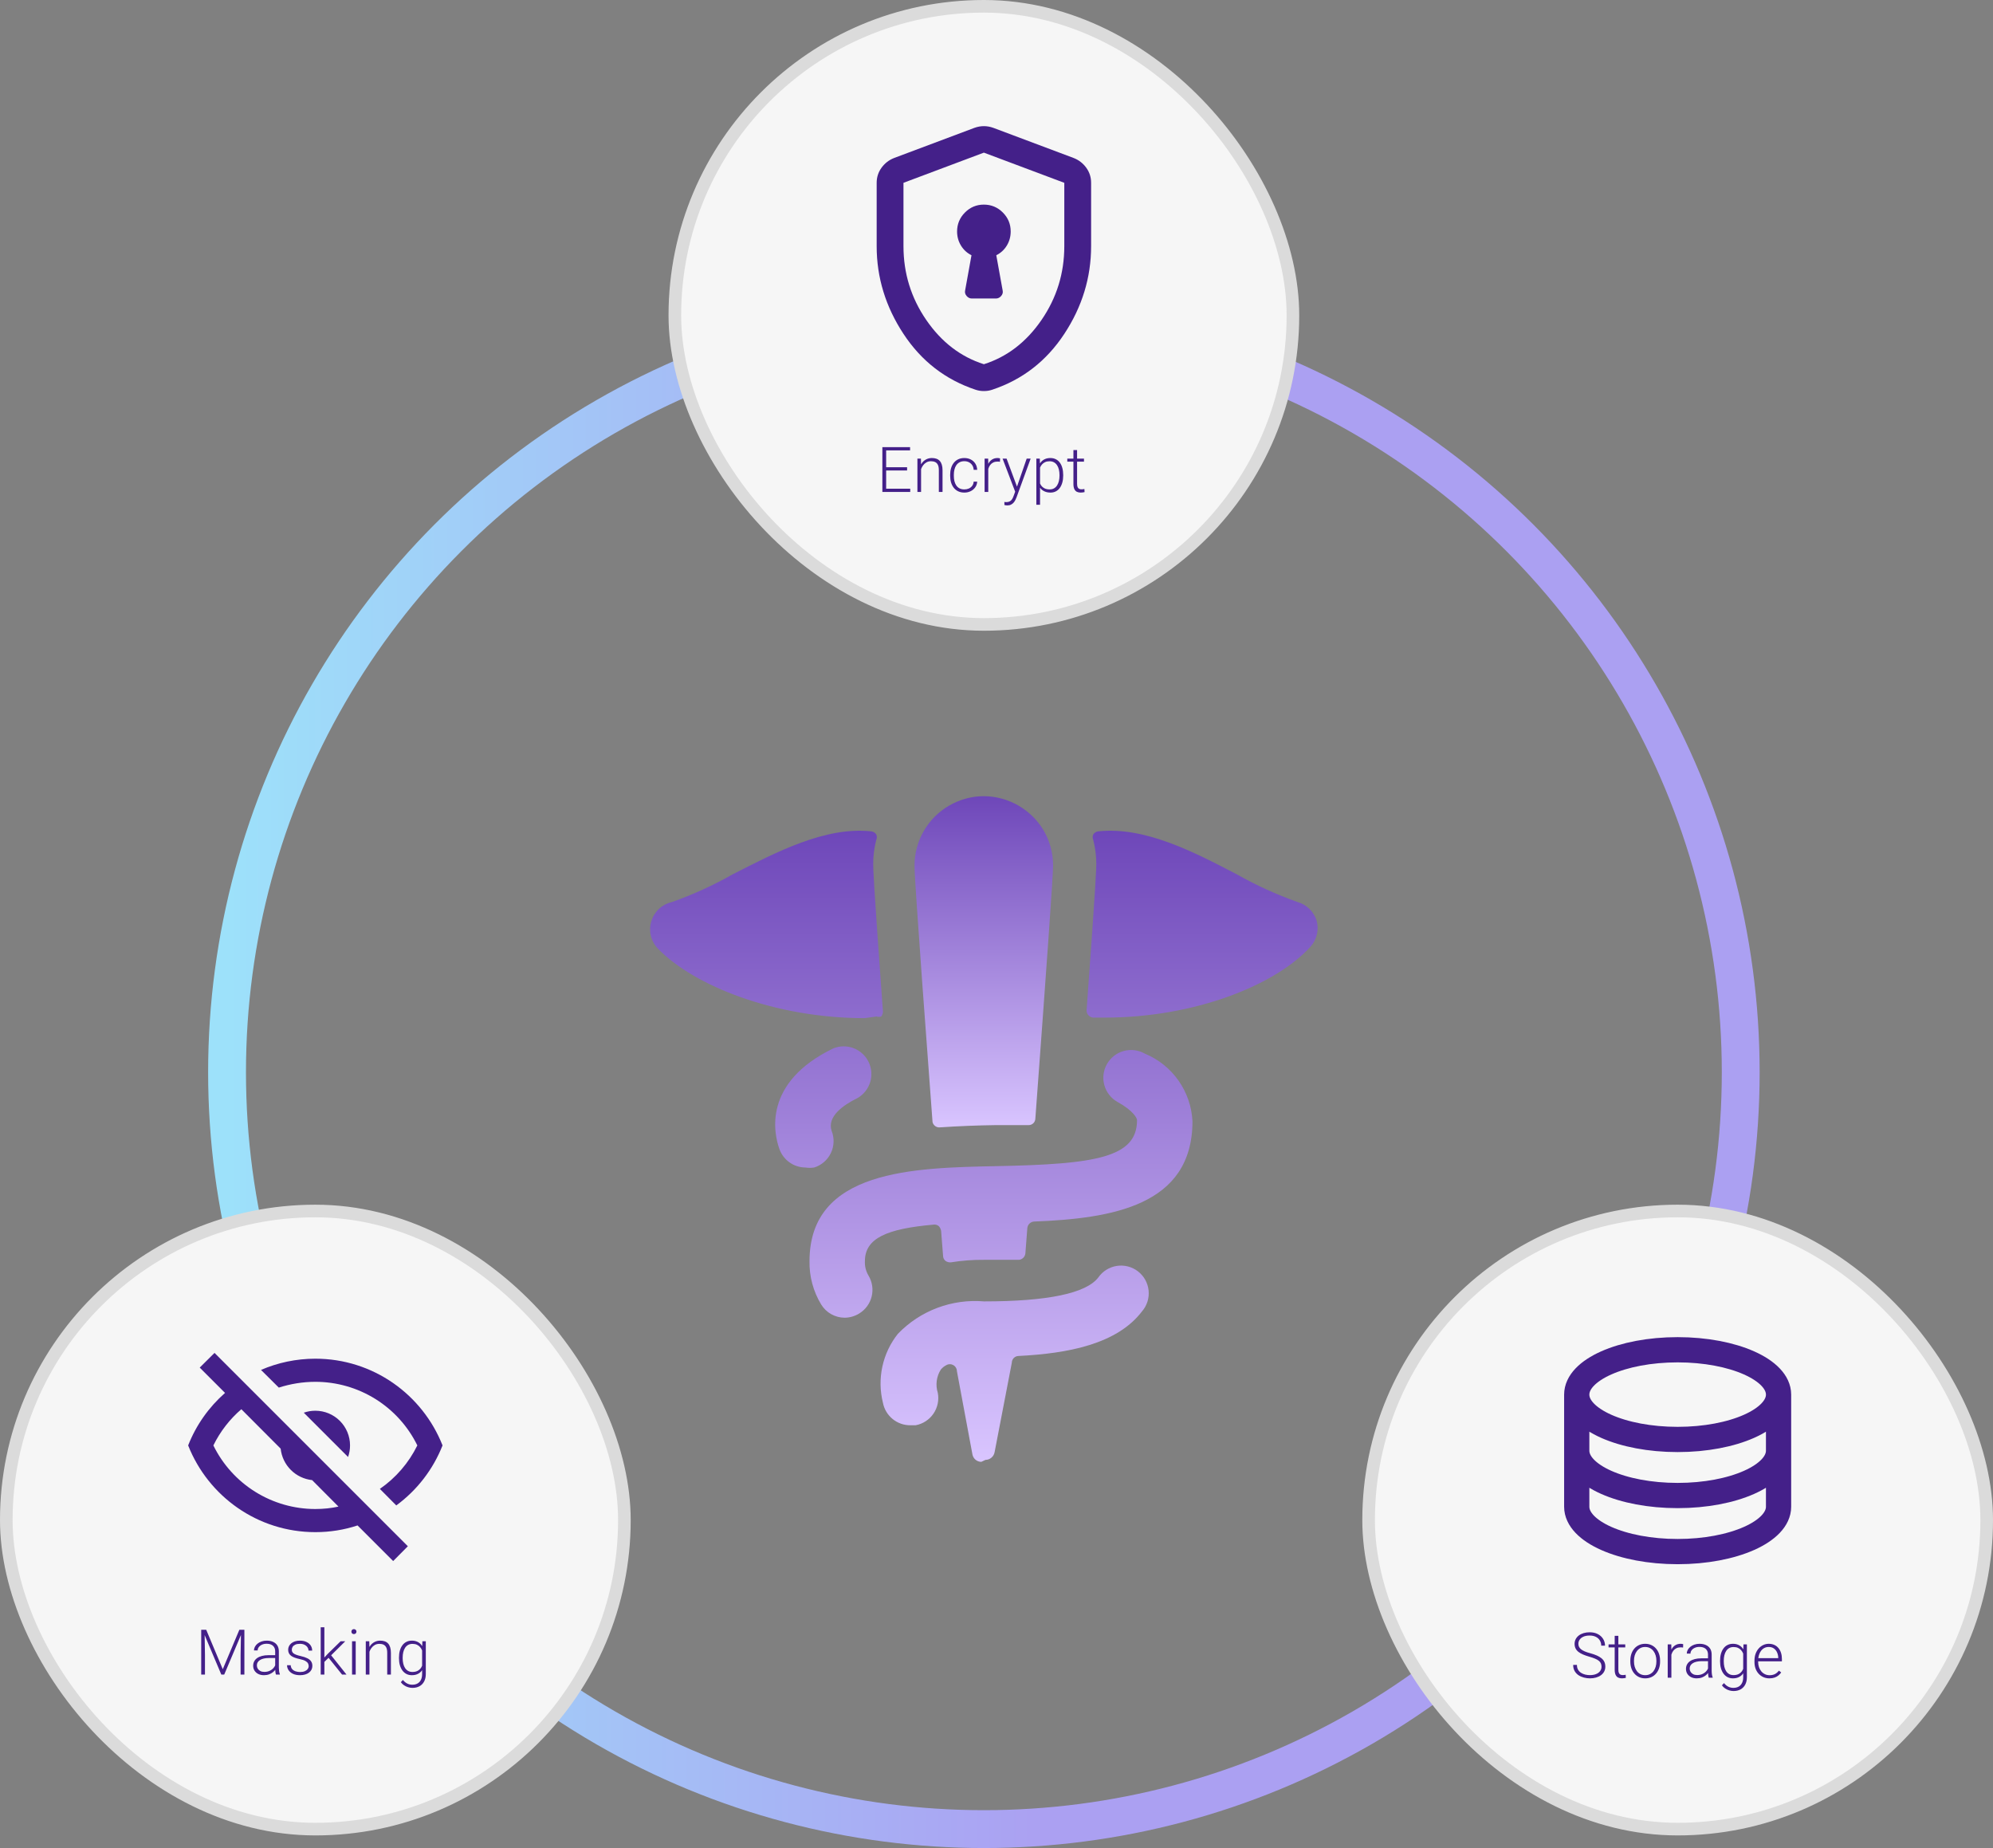 <svg width="316" height="293" viewBox="0 0 316 293" fill="none"
    xmlns="http://www.w3.org/2000/svg">
    <rect x="0" y="0" width="316" height="293" fill="#808080" stroke="none"/>
    <g id="circle-line">
        <circle cx="156" cy="170" r="120" stroke="url(#paint2_linear_171_810)" stroke-width="6" />
        <defs>
            <linearGradient id="paint2_linear_171_810" x1="36" y1="251.176" x2="165.767"
                y2="251.176" gradientUnits="userSpaceOnUse">
                <stop stop-color="#9de1fa">
                    <animate attributeName="stop-color" values="#9de1fa;#aba0f2;#9de1fa" dur="5s"
                        repeatCount="indefinite" />
                </stop>
                <stop offset="1" stop-color="#aba0f2">
                    <animate attributeName="stop-color" values="#aba0f2;#9de1fa;#aba0f2" dur="5s"
                        repeatCount="indefinite" />
                </stop>
            </linearGradient>
        </defs>
    </g>
    <g id="medical-icon">
        <path
            d="M181.515 167.048C181.013 166.762 180.459 166.578 179.886 166.507C179.312 166.435 178.73 166.477 178.173 166.63C177.616 166.783 177.094 167.044 176.638 167.399C176.182 167.754 175.8 168.195 175.514 168.697C175.229 169.2 175.045 169.753 174.973 170.327C174.901 170.9 174.943 171.482 175.096 172.039C175.249 172.596 175.511 173.118 175.865 173.574C176.22 174.03 176.661 174.412 177.164 174.698C179.711 176.102 180.282 177.285 180.282 177.596C180.282 183.527 173.735 184.58 158.052 184.886C144.867 185.151 128.352 185.457 128.352 199.961C128.307 202.373 128.946 204.749 130.197 206.814C130.989 208.119 132.402 208.916 133.932 208.92C134.738 208.91 135.526 208.683 136.214 208.263C137.209 207.662 137.925 206.691 138.205 205.562C138.485 204.433 138.306 203.239 137.708 202.242C137.295 201.554 137.096 200.758 137.136 199.956C137.136 196.311 140.61 194.817 148.035 194.16C148.174 194.141 148.316 194.15 148.451 194.188C148.586 194.225 148.713 194.289 148.823 194.376C149.04 194.588 149.179 194.867 149.219 195.168L149.529 199.124C149.532 199.277 149.568 199.427 149.636 199.564C149.704 199.701 149.801 199.821 149.921 199.916C150.177 200.096 150.492 200.172 150.803 200.136C152.534 199.857 154.277 199.725 156.032 199.74H161.567C161.825 199.712 162.067 199.597 162.251 199.412C162.435 199.228 162.551 198.987 162.579 198.728L162.885 194.732C162.905 194.459 163.022 194.202 163.215 194.008C163.408 193.814 163.665 193.695 163.938 193.674C176.286 193.193 189.071 191.172 189.071 177.771C188.958 175.451 188.187 173.21 186.849 171.311C185.51 169.412 183.663 167.934 181.515 167.048ZM156.248 231.461C156.595 231.459 156.931 231.335 157.197 231.11C157.463 230.886 157.641 230.575 157.701 230.232L160.424 216.084C160.424 215.495 160.887 215.004 161.477 214.986C169.388 214.59 177.119 213.096 181.074 207.912C181.463 207.46 181.757 206.934 181.936 206.365C182.115 205.796 182.176 205.196 182.116 204.602C182.056 204.009 181.875 203.434 181.585 202.912C181.295 202.391 180.902 201.934 180.43 201.569C179.958 201.205 179.416 200.94 178.838 200.792C178.26 200.644 177.658 200.615 177.069 200.707C176.479 200.799 175.915 201.01 175.41 201.327C174.904 201.645 174.469 202.062 174.131 202.553C172.196 205.055 166.089 206.333 156.032 206.333C153.515 206.118 150.982 206.468 148.617 207.357C146.253 208.246 144.117 209.652 142.365 211.472C141.157 212.991 140.315 214.767 139.904 216.663C139.493 218.559 139.523 220.525 139.994 222.407C140.399 224.508 142.253 226.007 144.386 225.971H145.178C145.747 225.866 146.29 225.649 146.775 225.333C147.26 225.017 147.678 224.608 148.005 224.13C148.331 223.652 148.56 223.114 148.678 222.547C148.796 221.981 148.801 221.396 148.692 220.827C148.499 220.214 148.441 219.567 148.525 218.929C148.608 218.292 148.829 217.68 149.174 217.137C149.415 216.844 149.715 216.605 150.056 216.435C150.222 216.337 150.411 216.286 150.605 216.286C150.798 216.286 150.987 216.337 151.154 216.435C151.325 216.532 151.468 216.673 151.569 216.843C151.669 217.013 151.723 217.206 151.725 217.403L154.182 230.583C154.241 230.915 154.414 231.215 154.671 231.432C154.929 231.649 155.254 231.769 155.591 231.771L156.248 231.461ZM131.862 179.306C131.115 177.024 133.662 175.22 135.993 174.077C136.95 173.516 137.659 172.614 137.978 171.551C138.297 170.489 138.203 169.345 137.713 168.35C137.224 167.355 136.376 166.581 135.34 166.185C134.304 165.789 133.156 165.8 132.128 166.215C120.878 171.66 122.723 179.747 123.56 182.118C123.854 182.983 124.41 183.735 125.149 184.27C125.889 184.805 126.777 185.097 127.691 185.106C128.162 185.175 128.63 185.175 129.095 185.106C129.67 184.925 130.201 184.628 130.656 184.233C131.112 183.837 131.481 183.352 131.74 182.808C132 182.264 132.145 181.672 132.166 181.07C132.187 180.467 132.083 179.867 131.862 179.306ZM138.981 161.162C139.224 161.24 139.485 161.24 139.728 161.162C139.898 160.933 139.991 160.655 139.994 160.37C138.45 139.193 138.45 137.699 138.45 136.952C138.452 135.677 138.614 134.407 138.932 133.172C138.996 133.035 139.029 132.885 139.029 132.733C139.029 132.582 138.996 132.432 138.932 132.294C138.844 132.16 138.729 132.047 138.592 131.963C138.456 131.879 138.303 131.826 138.144 131.808C130.85 131.021 123.069 135.107 116.175 138.621C113.102 140.363 109.88 141.83 106.55 143.013C105.798 143.179 105.103 143.537 104.533 144.055C103.963 144.572 103.538 145.229 103.301 145.961C103.053 146.713 103.012 147.517 103.182 148.29C103.353 149.062 103.728 149.775 104.268 150.353C110.024 156.329 122.943 161.423 137.087 161.423L138.981 161.162ZM208.754 145.961C208.536 145.255 208.144 144.616 207.615 144.101C207.086 143.586 206.436 143.212 205.725 143.013C202.395 141.83 199.173 140.358 196.1 138.621C189.336 135.107 181.556 131.016 174.131 131.808C173.971 131.826 173.818 131.879 173.682 131.963C173.546 132.047 173.43 132.16 173.343 132.294C173.279 132.432 173.245 132.582 173.245 132.733C173.245 132.885 173.279 133.035 173.343 133.172C173.658 134.414 173.819 135.674 173.825 136.952C173.825 137.609 173.825 139.103 172.286 160.149C172.275 160.292 172.293 160.436 172.339 160.572C172.384 160.708 172.456 160.834 172.551 160.941C172.745 161.157 173.01 161.301 173.298 161.337H175.188C189.336 161.337 202.251 156.239 207.831 150.042C208.312 149.491 208.647 148.829 208.808 148.116C208.969 147.403 208.951 146.665 208.754 145.961Z"
            fill="url(#paint0_linear_171_810)" />
        <path
            d="M149.088 178.735C152.014 178.54 154.944 178.423 157.876 178.384H163.105C163.377 178.384 163.638 178.279 163.835 178.091C164.031 177.903 164.147 177.647 164.158 177.376C166.003 152.419 166.971 138.887 166.971 137.218C166.953 128.758 157.791 123.493 150.474 127.736C148.813 128.699 147.433 130.081 146.473 131.744C145.513 133.407 145.006 135.293 145.002 137.213C145.002 137.875 145.002 139.81 147.859 177.902C147.922 178.17 148.083 178.404 148.311 178.559C148.539 178.713 148.816 178.776 149.088 178.735Z"
            fill="url(#paint1_linear_171_810)" />
        <defs>
            <linearGradient id="paint0_linear_171_810" x1="155.998" y1="131.709" x2="155.998"
                y2="231.771" gradientUnits="userSpaceOnUse">
                <stop stop-color="#6E47B9">
                    <animate attributeName="stop-color" values="#6E47B9;#D9C5FF;#6E47B9" dur="6s"
                        repeatCount="indefinite" calcMode="spline"
                        keySplines="0.4 0 0.6 1;0.4 0 0.6 1" keyTimes="0;0.5;1" />
                </stop>
                <stop offset="1" stop-color="#D9C5FF">
                    <animate attributeName="stop-color" values="#D9C5FF;#6E47B9;#D9C5FF" dur="6s"
                        repeatCount="indefinite" calcMode="spline"
                        keySplines="0.4 0 0.6 1;0.4 0 0.6 1" keyTimes="0;0.5;1" />
                </stop>
            </linearGradient>
            <linearGradient id="paint1_linear_171_810" x1="155.986" y1="126.236" x2="155.986"
                y2="178.747" gradientUnits="userSpaceOnUse">
                <stop stop-color="#6E47B9">
                    <animate attributeName="stop-color" values="#6E47B9;#D9C5FF;#6E47B9" dur="6s"
                        repeatCount="indefinite" calcMode="spline"
                        keySplines="0.4 0 0.6 1;0.4 0 0.6 1" keyTimes="0;0.5;1" />
                </stop>
                <stop offset="1" stop-color="#D9C5FF">
                    <animate attributeName="stop-color" values="#D9C5FF;#6E47B9;#D9C5FF" dur="6s"
                        repeatCount="indefinite" calcMode="spline"
                        keySplines="0.4 0 0.6 1;0.4 0 0.6 1" keyTimes="0;0.5;1" />
                </stop>
            </linearGradient>
        </defs>
    </g>
    <rect x="107" y="1" width="98" height="98" rx="49" fill="#F6F6F6" />
    <rect x="107" y="1" width="98" height="98" rx="49" stroke="#DBDBDB" stroke-width="2" />
    <path
        d="M154.087 47.327H157.912C158.231 47.327 158.506 47.194 158.737 46.929C158.968 46.664 159.047 46.371 158.975 46.051L157.966 40.468C158.674 40.114 159.232 39.6 159.64 38.927C160.048 38.253 160.251 37.509 160.25 36.694C160.25 35.524 159.834 34.523 159.003 33.691C158.171 32.859 157.17 32.442 156 32.441C154.83 32.439 153.83 32.856 152.999 33.691C152.169 34.526 151.753 35.527 151.75 36.694C151.75 37.509 151.954 38.253 152.362 38.927C152.77 39.6 153.327 40.114 154.034 40.468L153.025 46.051C152.954 46.37 153.034 46.662 153.265 46.929C153.496 47.195 153.77 47.328 154.087 47.327ZM156 62C155.752 62 155.522 61.982 155.309 61.947C155.097 61.911 154.884 61.858 154.672 61.787C149.891 60.192 146.083 57.241 143.25 52.934C140.417 48.627 139 43.993 139 39.033V28.985C139 28.099 139.257 27.301 139.771 26.592C140.286 25.884 140.949 25.37 141.763 25.051L154.512 20.266C155.008 20.089 155.504 20 156 20C156.496 20 156.992 20.089 157.487 20.266L170.237 25.051C171.052 25.37 171.716 25.884 172.231 26.592C172.745 27.301 173.001 28.099 173 28.985V39.033C173 43.995 171.583 48.63 168.75 52.937C165.917 57.243 162.109 60.194 157.328 61.787C157.116 61.858 156.903 61.911 156.691 61.947C156.478 61.982 156.248 62 156 62ZM156 57.747C159.683 56.577 162.729 54.238 165.137 50.729C167.546 47.22 168.75 43.322 168.75 39.033V28.985L156 24.2L143.25 28.985V39.033C143.25 43.322 144.454 47.22 146.862 50.729C149.271 54.238 152.317 56.577 156 57.747Z"
        fill="#442089" />
    <path
        d="M144.322 77.487V78H140.323V77.487H144.322ZM140.504 70.891V78H139.903V70.891H140.504ZM143.824 74.079V74.592H140.323V74.079H143.824ZM144.298 70.891V71.408H140.323V70.891H144.298ZM146.041 73.845V78H145.46V72.717H146.017L146.041 73.845ZM145.909 75.031L145.65 74.885C145.67 74.572 145.733 74.279 145.841 74.006C145.948 73.732 146.093 73.492 146.275 73.283C146.461 73.075 146.677 72.912 146.925 72.795C147.175 72.678 147.452 72.619 147.755 72.619C148.019 72.619 148.255 72.655 148.463 72.727C148.671 72.798 148.849 72.912 148.995 73.068C149.142 73.225 149.252 73.425 149.327 73.669C149.405 73.913 149.444 74.211 149.444 74.562V78H148.858V74.558C148.858 74.193 148.808 73.908 148.707 73.703C148.606 73.495 148.463 73.347 148.277 73.259C148.092 73.171 147.872 73.127 147.618 73.127C147.338 73.127 147.092 73.189 146.881 73.312C146.673 73.433 146.497 73.591 146.354 73.786C146.214 73.978 146.106 74.185 146.031 74.406C145.956 74.624 145.916 74.833 145.909 75.031ZM152.906 77.595C153.154 77.595 153.385 77.549 153.6 77.458C153.818 77.364 153.997 77.225 154.137 77.043C154.28 76.857 154.361 76.631 154.381 76.364H154.938C154.921 76.7 154.819 76.999 154.63 77.263C154.444 77.523 154.2 77.728 153.897 77.878C153.598 78.024 153.268 78.098 152.906 78.098C152.538 78.098 152.213 78.031 151.93 77.897C151.65 77.764 151.415 77.579 151.227 77.341C151.038 77.1 150.895 76.82 150.797 76.501C150.702 76.179 150.655 75.832 150.655 75.461V75.256C150.655 74.885 150.702 74.54 150.797 74.221C150.895 73.898 151.038 73.618 151.227 73.381C151.415 73.14 151.65 72.953 151.93 72.819C152.21 72.686 152.534 72.619 152.901 72.619C153.279 72.619 153.618 72.696 153.917 72.849C154.22 73.002 154.461 73.218 154.64 73.498C154.822 73.778 154.921 74.11 154.938 74.494H154.381C154.365 74.211 154.29 73.967 154.156 73.762C154.023 73.557 153.847 73.399 153.629 73.288C153.411 73.177 153.168 73.122 152.901 73.122C152.602 73.122 152.346 73.181 152.135 73.298C151.923 73.412 151.751 73.57 151.617 73.772C151.487 73.97 151.391 74.198 151.329 74.455C151.267 74.709 151.236 74.976 151.236 75.256V75.461C151.236 75.744 151.266 76.014 151.324 76.272C151.386 76.525 151.482 76.752 151.612 76.95C151.746 77.149 151.918 77.307 152.13 77.424C152.345 77.538 152.604 77.595 152.906 77.595ZM156.695 73.591V78H156.114V72.717H156.681L156.695 73.591ZM158.565 72.678L158.551 73.215C158.486 73.205 158.422 73.197 158.36 73.19C158.299 73.184 158.232 73.181 158.16 73.181C157.906 73.181 157.683 73.228 157.491 73.322C157.302 73.413 157.143 73.542 157.013 73.708C156.882 73.871 156.783 74.063 156.715 74.284C156.646 74.502 156.607 74.737 156.598 74.987L156.383 75.07C156.383 74.725 156.419 74.405 156.49 74.108C156.562 73.812 156.671 73.553 156.817 73.332C156.967 73.107 157.154 72.933 157.379 72.81C157.607 72.683 157.874 72.619 158.18 72.619C158.255 72.619 158.328 72.626 158.399 72.639C158.474 72.648 158.53 72.662 158.565 72.678ZM161.139 77.473L162.784 72.717H163.414L161.178 78.85C161.132 78.97 161.074 79.103 161.002 79.25C160.934 79.397 160.842 79.537 160.729 79.67C160.618 79.807 160.478 79.917 160.309 80.002C160.143 80.09 159.939 80.134 159.698 80.134C159.636 80.134 159.557 80.126 159.459 80.109C159.365 80.096 159.296 80.083 159.254 80.07L159.249 79.577C159.285 79.587 159.337 79.595 159.405 79.602C159.474 79.608 159.521 79.611 159.547 79.611C159.758 79.611 159.936 79.576 160.079 79.504C160.226 79.432 160.348 79.325 160.445 79.182C160.543 79.042 160.629 78.866 160.704 78.654L161.139 77.473ZM159.601 72.717L161.285 77.253L161.441 77.863L161.017 78.103L158.966 72.717H159.601ZM164.903 73.732V80.031H164.317V72.717H164.864L164.903 73.732ZM168.575 75.31V75.412C168.575 75.806 168.53 76.167 168.438 76.496C168.347 76.825 168.215 77.11 168.043 77.351C167.874 77.588 167.664 77.772 167.413 77.902C167.162 78.033 166.878 78.098 166.559 78.098C166.243 78.098 165.961 78.049 165.714 77.951C165.466 77.853 165.253 77.715 165.074 77.536C164.898 77.354 164.757 77.142 164.649 76.901C164.545 76.657 164.472 76.39 164.43 76.101V74.748C164.479 74.429 164.558 74.139 164.669 73.879C164.78 73.618 164.921 73.394 165.094 73.205C165.27 73.016 165.478 72.871 165.719 72.77C165.96 72.67 166.235 72.619 166.544 72.619C166.866 72.619 167.153 72.683 167.403 72.81C167.657 72.933 167.87 73.114 168.043 73.352C168.219 73.586 168.351 73.869 168.438 74.201C168.53 74.53 168.575 74.899 168.575 75.31ZM167.989 75.412V75.31C167.989 75 167.957 74.714 167.892 74.45C167.83 74.186 167.734 73.957 167.604 73.762C167.477 73.563 167.314 73.409 167.115 73.298C166.92 73.187 166.687 73.132 166.417 73.132C166.137 73.132 165.898 73.179 165.699 73.273C165.504 73.365 165.341 73.487 165.211 73.64C165.081 73.789 164.978 73.954 164.903 74.133C164.828 74.312 164.773 74.488 164.737 74.66V76.218C164.799 76.465 164.898 76.695 165.035 76.906C165.172 77.115 165.354 77.282 165.582 77.409C165.813 77.533 166.095 77.595 166.427 77.595C166.694 77.595 166.925 77.539 167.12 77.429C167.315 77.318 167.477 77.163 167.604 76.965C167.734 76.766 167.83 76.535 167.892 76.272C167.957 76.008 167.989 75.721 167.989 75.412ZM171.871 72.717V73.195H169.225V72.717H171.871ZM170.196 71.359H170.777V76.716C170.777 76.96 170.81 77.144 170.875 77.268C170.94 77.391 171.025 77.474 171.129 77.517C171.233 77.559 171.345 77.58 171.466 77.58C171.554 77.58 171.638 77.575 171.72 77.565C171.801 77.552 171.874 77.539 171.939 77.526L171.964 78.019C171.892 78.042 171.799 78.06 171.686 78.073C171.572 78.09 171.458 78.098 171.344 78.098C171.119 78.098 170.921 78.057 170.748 77.976C170.576 77.891 170.44 77.748 170.343 77.546C170.245 77.341 170.196 77.062 170.196 76.711V71.359Z"
        fill="#442089" />
    <rect x="217" y="192" width="98" height="98" rx="49" fill="#F6F6F6" />
    <rect x="217" y="192" width="98" height="98" rx="49" stroke="#DBDBDB" stroke-width="2" />
    <path
        d="M282 221.111C282 225.04 274.836 228.222 266 228.222C257.164 228.222 250 225.04 250 221.111M282 221.111C282 217.182 274.836 214 266 214C257.164 214 250 217.182 250 221.111M282 221.111V230M250 221.111V230M282 230C282 233.929 274.836 237.111 266 237.111C257.164 237.111 250 233.929 250 230M282 230V238.889C282 242.818 274.836 246 266 246C257.164 246 250 242.818 250 238.889V230"
        stroke="#442089" stroke-width="4" stroke-linecap="round" stroke-linejoin="round" />
    <path
        d="M253.927 264.252C253.927 264.057 253.894 263.882 253.829 263.729C253.764 263.576 253.657 263.44 253.507 263.319C253.36 263.196 253.162 263.082 252.911 262.978C252.664 262.87 252.354 262.764 251.983 262.66C251.629 262.559 251.308 262.449 251.021 262.328C250.735 262.208 250.489 262.069 250.284 261.913C250.082 261.757 249.928 261.575 249.82 261.366C249.713 261.155 249.659 260.909 249.659 260.629C249.659 260.355 249.718 260.106 249.835 259.882C249.952 259.657 250.117 259.464 250.328 259.301C250.543 259.138 250.795 259.013 251.085 258.925C251.378 258.837 251.699 258.793 252.047 258.793C252.545 258.793 252.975 258.887 253.336 259.076C253.701 259.265 253.982 259.521 254.181 259.843C254.382 260.162 254.483 260.52 254.483 260.917H253.883C253.883 260.608 253.81 260.333 253.663 260.092C253.52 259.848 253.312 259.657 253.038 259.521C252.768 259.381 252.438 259.311 252.047 259.311C251.656 259.311 251.327 259.371 251.061 259.491C250.797 259.608 250.597 259.766 250.46 259.965C250.326 260.16 250.26 260.378 250.26 260.619C250.26 260.788 250.292 260.945 250.357 261.088C250.423 261.228 250.528 261.36 250.675 261.483C250.825 261.604 251.021 261.718 251.266 261.825C251.51 261.929 251.811 262.029 252.169 262.123C252.547 262.227 252.882 262.343 253.175 262.47C253.468 262.597 253.715 262.743 253.917 262.909C254.119 263.072 254.272 263.262 254.376 263.48C254.48 263.699 254.532 263.952 254.532 264.242C254.532 264.532 254.47 264.792 254.347 265.023C254.226 265.251 254.055 265.445 253.834 265.604C253.616 265.764 253.357 265.886 253.058 265.971C252.761 266.055 252.438 266.098 252.086 266.098C251.77 266.098 251.456 266.057 251.144 265.976C250.831 265.894 250.545 265.769 250.284 265.6C250.027 265.427 249.82 265.206 249.664 264.936C249.511 264.665 249.435 264.343 249.435 263.969H250.03C250.03 264.268 250.09 264.521 250.211 264.726C250.331 264.931 250.491 265.097 250.689 265.224C250.891 265.351 251.113 265.443 251.354 265.502C251.598 265.557 251.842 265.585 252.086 265.585C252.46 265.585 252.784 265.53 253.058 265.419C253.334 265.308 253.548 265.154 253.697 264.955C253.85 264.753 253.927 264.519 253.927 264.252ZM257.691 260.717V261.195H255.045V260.717H257.691ZM256.017 259.359H256.598V264.716C256.598 264.96 256.63 265.144 256.695 265.268C256.76 265.391 256.845 265.474 256.949 265.517C257.053 265.559 257.166 265.58 257.286 265.58C257.374 265.58 257.459 265.575 257.54 265.565C257.621 265.552 257.695 265.539 257.76 265.526L257.784 266.02C257.713 266.042 257.62 266.06 257.506 266.073C257.392 266.09 257.278 266.098 257.164 266.098C256.939 266.098 256.741 266.057 256.568 265.976C256.396 265.891 256.261 265.748 256.163 265.546C256.065 265.341 256.017 265.062 256.017 264.711V259.359ZM258.497 263.441V263.28C258.497 262.896 258.552 262.541 258.663 262.216C258.774 261.89 258.932 261.609 259.137 261.371C259.345 261.133 259.594 260.95 259.884 260.819C260.174 260.686 260.496 260.619 260.851 260.619C261.209 260.619 261.533 260.686 261.822 260.819C262.112 260.95 262.361 261.133 262.569 261.371C262.778 261.609 262.937 261.89 263.048 262.216C263.159 262.541 263.214 262.896 263.214 263.28V263.441C263.214 263.826 263.159 264.18 263.048 264.506C262.937 264.828 262.778 265.108 262.569 265.346C262.364 265.583 262.117 265.769 261.827 265.902C261.537 266.033 261.215 266.098 260.86 266.098C260.502 266.098 260.178 266.033 259.889 265.902C259.599 265.769 259.35 265.583 259.142 265.346C258.933 265.108 258.774 264.828 258.663 264.506C258.552 264.18 258.497 263.826 258.497 263.441ZM259.078 263.28V263.441C259.078 263.731 259.117 264.006 259.195 264.267C259.273 264.524 259.387 264.753 259.537 264.955C259.687 265.154 259.872 265.31 260.094 265.424C260.315 265.538 260.571 265.595 260.86 265.595C261.147 265.595 261.399 265.538 261.617 265.424C261.839 265.31 262.024 265.154 262.174 264.955C262.324 264.753 262.436 264.524 262.511 264.267C262.589 264.006 262.628 263.731 262.628 263.441V263.28C262.628 262.994 262.589 262.722 262.511 262.465C262.436 262.208 262.322 261.978 262.169 261.776C262.019 261.575 261.834 261.415 261.612 261.298C261.391 261.181 261.137 261.122 260.851 261.122C260.564 261.122 260.31 261.181 260.089 261.298C259.871 261.415 259.685 261.575 259.532 261.776C259.382 261.978 259.269 262.208 259.19 262.465C259.116 262.722 259.078 262.994 259.078 263.28ZM265.006 261.591V266H264.425V260.717H264.991L265.006 261.591ZM266.876 260.678L266.861 261.215C266.796 261.205 266.733 261.197 266.671 261.19C266.609 261.184 266.542 261.181 266.471 261.181C266.217 261.181 265.994 261.228 265.802 261.322C265.613 261.413 265.453 261.542 265.323 261.708C265.193 261.871 265.094 262.063 265.025 262.284C264.957 262.502 264.918 262.737 264.908 262.987L264.693 263.07C264.693 262.725 264.729 262.405 264.801 262.108C264.872 261.812 264.981 261.553 265.128 261.332C265.278 261.107 265.465 260.933 265.689 260.81C265.917 260.683 266.184 260.619 266.49 260.619C266.565 260.619 266.638 260.626 266.71 260.639C266.785 260.648 266.84 260.661 266.876 260.678ZM270.812 265.053V262.328C270.812 262.077 270.759 261.861 270.655 261.679C270.551 261.496 270.398 261.356 270.196 261.259C269.994 261.161 269.745 261.112 269.449 261.112C269.176 261.112 268.932 261.161 268.717 261.259C268.505 261.353 268.338 261.482 268.214 261.645C268.093 261.804 268.033 261.981 268.033 262.177L267.447 262.172C267.447 261.973 267.496 261.781 267.594 261.596C267.691 261.41 267.83 261.244 268.009 261.098C268.188 260.951 268.401 260.836 268.648 260.751C268.899 260.663 269.174 260.619 269.474 260.619C269.851 260.619 270.183 260.683 270.47 260.81C270.759 260.937 270.986 261.127 271.148 261.381C271.311 261.635 271.393 261.954 271.393 262.338V264.892C271.393 265.074 271.406 265.263 271.432 265.458C271.461 265.653 271.502 265.814 271.554 265.941V266H270.934C270.895 265.883 270.864 265.736 270.841 265.561C270.821 265.382 270.812 265.212 270.812 265.053ZM270.948 262.924L270.958 263.373H269.811C269.511 263.373 269.243 263.401 269.005 263.456C268.771 263.508 268.572 263.586 268.409 263.69C268.246 263.791 268.121 263.913 268.033 264.057C267.949 264.2 267.906 264.363 267.906 264.545C267.906 264.734 267.953 264.906 268.048 265.062C268.146 265.219 268.282 265.344 268.458 265.438C268.637 265.53 268.849 265.575 269.093 265.575C269.418 265.575 269.705 265.515 269.952 265.395C270.203 265.274 270.41 265.116 270.572 264.921C270.735 264.726 270.844 264.512 270.899 264.281L271.153 264.618C271.111 264.781 271.033 264.949 270.919 265.121C270.808 265.29 270.663 265.45 270.484 265.6C270.305 265.746 270.094 265.867 269.85 265.961C269.609 266.052 269.335 266.098 269.029 266.098C268.684 266.098 268.383 266.033 268.126 265.902C267.872 265.772 267.674 265.595 267.53 265.37C267.39 265.142 267.32 264.885 267.32 264.599C267.32 264.338 267.376 264.105 267.486 263.9C267.597 263.692 267.757 263.516 267.965 263.373C268.176 263.227 268.43 263.116 268.727 263.041C269.026 262.963 269.361 262.924 269.732 262.924H270.948ZM276.437 260.717H276.979V265.907C276.979 266.366 276.891 266.76 276.715 267.089C276.542 267.418 276.297 267.67 275.978 267.846C275.662 268.021 275.289 268.109 274.859 268.109C274.641 268.109 274.417 268.075 274.186 268.007C273.958 267.942 273.741 267.841 273.536 267.704C273.334 267.571 273.162 267.405 273.019 267.206L273.346 266.85C273.561 267.11 273.79 267.3 274.034 267.421C274.278 267.545 274.542 267.606 274.825 267.606C275.16 267.606 275.444 267.54 275.675 267.406C275.909 267.273 276.087 267.081 276.207 266.83C276.331 266.579 276.393 266.278 276.393 265.927V261.879L276.437 260.717ZM272.726 263.412V263.31C272.726 262.899 272.771 262.53 272.862 262.201C272.957 261.869 273.092 261.586 273.268 261.352C273.443 261.114 273.657 260.933 273.907 260.81C274.161 260.683 274.448 260.619 274.767 260.619C275.073 260.619 275.344 260.67 275.582 260.771C275.82 260.871 276.025 261.016 276.197 261.205C276.37 261.394 276.508 261.618 276.612 261.879C276.72 262.139 276.798 262.429 276.847 262.748V264.052C276.808 264.351 276.736 264.626 276.632 264.877C276.528 265.124 276.389 265.341 276.217 265.526C276.044 265.709 275.836 265.85 275.592 265.951C275.351 266.049 275.073 266.098 274.757 266.098C274.441 266.098 274.158 266.033 273.907 265.902C273.657 265.772 273.443 265.588 273.268 265.351C273.092 265.11 272.957 264.825 272.862 264.496C272.771 264.167 272.726 263.806 272.726 263.412ZM273.312 263.31V263.412C273.312 263.721 273.342 264.008 273.404 264.271C273.466 264.535 273.561 264.765 273.688 264.96C273.814 265.155 273.976 265.308 274.171 265.419C274.366 265.53 274.596 265.585 274.859 265.585C275.195 265.585 275.476 265.521 275.704 265.395C275.932 265.264 276.113 265.093 276.246 264.882C276.38 264.667 276.477 264.433 276.539 264.179V262.66C276.503 262.488 276.448 262.312 276.373 262.133C276.301 261.954 276.201 261.789 276.07 261.64C275.943 261.487 275.781 261.365 275.582 261.273C275.387 261.179 275.149 261.132 274.869 261.132C274.602 261.132 274.369 261.187 274.171 261.298C273.976 261.409 273.814 261.563 273.688 261.762C273.561 261.957 273.466 262.187 273.404 262.45C273.342 262.714 273.312 263 273.312 263.31ZM280.548 266.098C280.203 266.098 279.885 266.034 279.596 265.907C279.309 265.78 279.059 265.601 278.844 265.37C278.632 265.139 278.468 264.866 278.351 264.55C278.237 264.231 278.18 263.882 278.18 263.505V263.295C278.18 262.888 278.24 262.52 278.36 262.191C278.481 261.863 278.647 261.581 278.858 261.347C279.07 261.112 279.311 260.933 279.581 260.81C279.854 260.683 280.141 260.619 280.44 260.619C280.776 260.619 281.074 260.679 281.334 260.8C281.594 260.917 281.812 261.085 281.988 261.303C282.167 261.518 282.302 261.773 282.394 262.069C282.485 262.362 282.53 262.686 282.53 263.041V263.397H278.531V262.899H281.949V262.831C281.943 262.535 281.882 262.258 281.769 262.001C281.658 261.741 281.492 261.529 281.271 261.366C281.049 261.203 280.772 261.122 280.44 261.122C280.193 261.122 279.965 261.174 279.757 261.278C279.552 261.382 279.374 261.532 279.225 261.728C279.078 261.92 278.964 262.149 278.883 262.416C278.805 262.68 278.766 262.973 278.766 263.295V263.505C278.766 263.798 278.808 264.071 278.893 264.325C278.98 264.576 279.104 264.797 279.264 264.989C279.426 265.181 279.618 265.331 279.84 265.438C280.061 265.546 280.305 265.6 280.572 265.6C280.885 265.6 281.161 265.543 281.402 265.429C281.643 265.312 281.86 265.128 282.052 264.877L282.418 265.16C282.304 265.329 282.161 265.486 281.988 265.629C281.819 265.772 281.616 265.886 281.378 265.971C281.14 266.055 280.864 266.098 280.548 266.098Z"
        fill="#442089" />
    <rect x="1" y="192" width="98" height="98" rx="49" fill="#F6F6F6" />
    <rect x="1" y="192" width="98" height="98" rx="49" stroke="#DBDBDB" stroke-width="2" />
    <path
        d="M31.667 216.828L34.013 214.5L64.667 245.153L62.338 247.5L56.692 241.853C54.583 242.55 52.347 242.917 50 242.917C40.833 242.917 33.005 237.215 29.833 229.167C31.098 225.94 33.115 223.098 35.682 220.843L31.667 216.828ZM50 223.667C51.459 223.667 52.858 224.246 53.889 225.278C54.92 226.309 55.5 227.708 55.5 229.167C55.501 229.791 55.395 230.411 55.188 231L48.167 223.978C48.756 223.771 49.376 223.666 50 223.667ZM50 215.417C59.167 215.417 66.995 221.118 70.167 229.167C68.669 232.967 66.127 236.266 62.833 238.682L60.23 236.06C62.765 234.306 64.81 231.933 66.17 229.167C64.688 226.141 62.387 223.593 59.529 221.81C56.67 220.028 53.369 219.083 50 219.083C48.002 219.083 46.04 219.413 44.207 220L41.383 217.195C44.023 216.058 46.938 215.417 50 215.417ZM33.83 229.167C35.312 232.192 37.613 234.741 40.471 236.523C43.33 238.306 46.631 239.25 50 239.25C51.265 239.25 52.512 239.122 53.667 238.865L49.487 234.667C48.211 234.53 47.02 233.961 46.113 233.053C45.206 232.146 44.637 230.956 44.5 229.68L38.267 223.428C36.452 224.987 34.93 226.93 33.83 229.167Z"
        fill="#442089" />
    <path
        d="M32.089 258.391H32.694L35.321 264.65L37.953 258.391H38.554L35.551 265.5H35.092L32.089 258.391ZM31.903 258.391H32.435L32.499 262.395V265.5H31.903V258.391ZM38.217 258.391H38.749V265.5H38.148V262.395L38.217 258.391ZM43.632 264.553V261.828C43.632 261.577 43.58 261.361 43.476 261.179C43.371 260.996 43.218 260.856 43.017 260.759C42.815 260.661 42.566 260.612 42.27 260.612C41.996 260.612 41.752 260.661 41.537 260.759C41.325 260.853 41.158 260.982 41.034 261.145C40.914 261.304 40.853 261.481 40.853 261.677L40.268 261.672C40.268 261.473 40.316 261.281 40.414 261.096C40.512 260.91 40.65 260.744 40.829 260.598C41.008 260.451 41.221 260.336 41.469 260.251C41.719 260.163 41.995 260.119 42.294 260.119C42.672 260.119 43.004 260.183 43.29 260.31C43.58 260.437 43.806 260.627 43.969 260.881C44.132 261.135 44.213 261.454 44.213 261.838V264.392C44.213 264.574 44.226 264.763 44.252 264.958C44.281 265.153 44.322 265.314 44.374 265.441V265.5H43.754C43.715 265.383 43.684 265.236 43.661 265.061C43.642 264.882 43.632 264.712 43.632 264.553ZM43.769 262.424L43.778 262.873H42.631C42.331 262.873 42.063 262.901 41.825 262.956C41.591 263.008 41.392 263.086 41.23 263.19C41.067 263.291 40.941 263.413 40.853 263.557C40.769 263.7 40.727 263.863 40.727 264.045C40.727 264.234 40.774 264.406 40.868 264.562C40.966 264.719 41.102 264.844 41.278 264.938C41.457 265.03 41.669 265.075 41.913 265.075C42.239 265.075 42.525 265.015 42.773 264.895C43.023 264.774 43.23 264.616 43.393 264.421C43.555 264.226 43.664 264.012 43.72 263.781L43.974 264.118C43.931 264.281 43.853 264.449 43.739 264.621C43.629 264.79 43.484 264.95 43.305 265.1C43.126 265.246 42.914 265.367 42.67 265.461C42.429 265.552 42.156 265.598 41.85 265.598C41.505 265.598 41.203 265.533 40.946 265.402C40.692 265.272 40.494 265.095 40.351 264.87C40.211 264.642 40.141 264.385 40.141 264.099C40.141 263.838 40.196 263.605 40.307 263.4C40.417 263.192 40.577 263.016 40.785 262.873C40.997 262.727 41.251 262.616 41.547 262.541C41.846 262.463 42.182 262.424 42.553 262.424H43.769ZM48.944 264.152C48.944 264.009 48.908 263.868 48.837 263.728C48.765 263.588 48.627 263.459 48.422 263.342C48.22 263.225 47.922 263.125 47.528 263.044C47.235 262.979 46.973 262.906 46.742 262.824C46.514 262.743 46.322 262.645 46.166 262.531C46.01 262.417 45.891 262.281 45.81 262.121C45.728 261.962 45.688 261.773 45.688 261.555C45.688 261.359 45.73 261.175 45.815 261.003C45.902 260.827 46.026 260.674 46.185 260.544C46.348 260.41 46.544 260.306 46.772 260.231C47.003 260.157 47.261 260.119 47.548 260.119C47.955 260.119 48.303 260.189 48.593 260.329C48.886 260.466 49.109 260.653 49.262 260.891C49.418 261.128 49.496 261.397 49.496 261.696H48.915C48.915 261.514 48.861 261.341 48.754 261.179C48.65 261.016 48.495 260.882 48.29 260.778C48.088 260.674 47.841 260.622 47.548 260.622C47.245 260.622 46.999 260.668 46.81 260.759C46.622 260.85 46.483 260.965 46.395 261.105C46.311 261.245 46.269 261.39 46.269 261.54C46.269 261.657 46.286 261.765 46.322 261.862C46.361 261.957 46.43 262.045 46.527 262.126C46.628 262.207 46.772 262.284 46.957 262.355C47.143 262.427 47.383 262.497 47.68 262.565C48.106 262.66 48.454 262.775 48.725 262.912C48.998 263.046 49.2 263.212 49.33 263.41C49.46 263.605 49.525 263.843 49.525 264.123C49.525 264.341 49.48 264.541 49.389 264.724C49.297 264.903 49.166 265.057 48.993 265.188C48.824 265.318 48.619 265.419 48.378 265.49C48.14 265.562 47.873 265.598 47.577 265.598C47.131 265.598 46.754 265.524 46.444 265.378C46.138 265.228 45.906 265.033 45.746 264.792C45.59 264.548 45.512 264.289 45.512 264.016H46.093C46.112 264.289 46.199 264.506 46.352 264.665C46.505 264.821 46.692 264.932 46.913 264.997C47.138 265.062 47.359 265.095 47.577 265.095C47.877 265.095 48.127 265.051 48.329 264.963C48.531 264.875 48.684 264.759 48.788 264.616C48.892 264.473 48.944 264.318 48.944 264.152ZM51.43 258V265.5H50.849V258H51.43ZM54.745 260.217L52.274 262.668L51.225 263.684L51.137 263.112L51.981 262.199L54.008 260.217H54.745ZM54.237 265.5L52.03 262.756L52.352 262.253L54.94 265.5H54.237ZM56.4 260.217V265.5H55.819V260.217H56.4ZM55.717 258.688C55.717 258.578 55.751 258.485 55.819 258.41C55.891 258.332 55.989 258.293 56.112 258.293C56.236 258.293 56.334 258.332 56.405 258.41C56.48 258.485 56.518 258.578 56.518 258.688C56.518 258.796 56.48 258.889 56.405 258.967C56.334 259.042 56.236 259.079 56.112 259.079C55.989 259.079 55.891 259.042 55.819 258.967C55.751 258.889 55.717 258.796 55.717 258.688ZM58.578 261.345V265.5H57.997V260.217H58.554L58.578 261.345ZM58.446 262.531L58.188 262.385C58.207 262.072 58.27 261.779 58.378 261.506C58.485 261.232 58.63 260.992 58.812 260.783C58.998 260.575 59.215 260.412 59.462 260.295C59.713 260.178 59.989 260.119 60.292 260.119C60.556 260.119 60.792 260.155 61 260.227C61.208 260.298 61.386 260.412 61.532 260.568C61.679 260.725 61.789 260.925 61.864 261.169C61.942 261.413 61.981 261.711 61.981 262.062V265.5H61.395V262.058C61.395 261.693 61.345 261.408 61.244 261.203C61.143 260.995 61 260.847 60.815 260.759C60.629 260.671 60.409 260.627 60.155 260.627C59.875 260.627 59.63 260.689 59.418 260.812C59.21 260.933 59.034 261.091 58.891 261.286C58.751 261.478 58.643 261.685 58.568 261.906C58.493 262.124 58.453 262.333 58.446 262.531ZM66.972 260.217H67.514V265.407C67.514 265.866 67.426 266.26 67.25 266.589C67.078 266.918 66.832 267.17 66.513 267.346C66.197 267.521 65.824 267.609 65.394 267.609C65.176 267.609 64.952 267.575 64.721 267.507C64.493 267.442 64.276 267.341 64.071 267.204C63.87 267.071 63.697 266.905 63.554 266.706L63.881 266.35C64.096 266.61 64.325 266.8 64.569 266.921C64.814 267.045 65.077 267.106 65.36 267.106C65.696 267.106 65.979 267.04 66.21 266.906C66.444 266.773 66.622 266.581 66.742 266.33C66.866 266.079 66.928 265.778 66.928 265.427V261.379L66.972 260.217ZM63.261 262.912V262.81C63.261 262.399 63.306 262.03 63.398 261.701C63.492 261.369 63.627 261.086 63.803 260.852C63.978 260.614 64.192 260.433 64.442 260.31C64.696 260.183 64.983 260.119 65.302 260.119C65.608 260.119 65.88 260.17 66.117 260.271C66.355 260.371 66.56 260.516 66.732 260.705C66.905 260.894 67.043 261.118 67.147 261.379C67.255 261.639 67.333 261.929 67.382 262.248V263.552C67.343 263.851 67.271 264.126 67.167 264.377C67.063 264.624 66.924 264.841 66.752 265.026C66.579 265.209 66.371 265.35 66.127 265.451C65.886 265.549 65.608 265.598 65.292 265.598C64.976 265.598 64.693 265.533 64.442 265.402C64.192 265.272 63.978 265.088 63.803 264.851C63.627 264.61 63.492 264.325 63.398 263.996C63.306 263.667 63.261 263.306 63.261 262.912ZM63.847 262.81V262.912C63.847 263.221 63.878 263.508 63.94 263.771C64.001 264.035 64.096 264.265 64.223 264.46C64.35 264.655 64.511 264.808 64.706 264.919C64.901 265.03 65.131 265.085 65.394 265.085C65.73 265.085 66.011 265.021 66.239 264.895C66.467 264.764 66.648 264.593 66.781 264.382C66.915 264.167 67.012 263.933 67.074 263.679V262.16C67.038 261.988 66.983 261.812 66.908 261.633C66.837 261.454 66.736 261.289 66.606 261.14C66.478 260.987 66.316 260.865 66.117 260.773C65.922 260.679 65.684 260.632 65.404 260.632C65.137 260.632 64.905 260.687 64.706 260.798C64.511 260.909 64.35 261.063 64.223 261.262C64.096 261.457 64.001 261.687 63.94 261.95C63.878 262.214 63.847 262.5 63.847 262.81Z"
        fill="#442089" />
</svg>